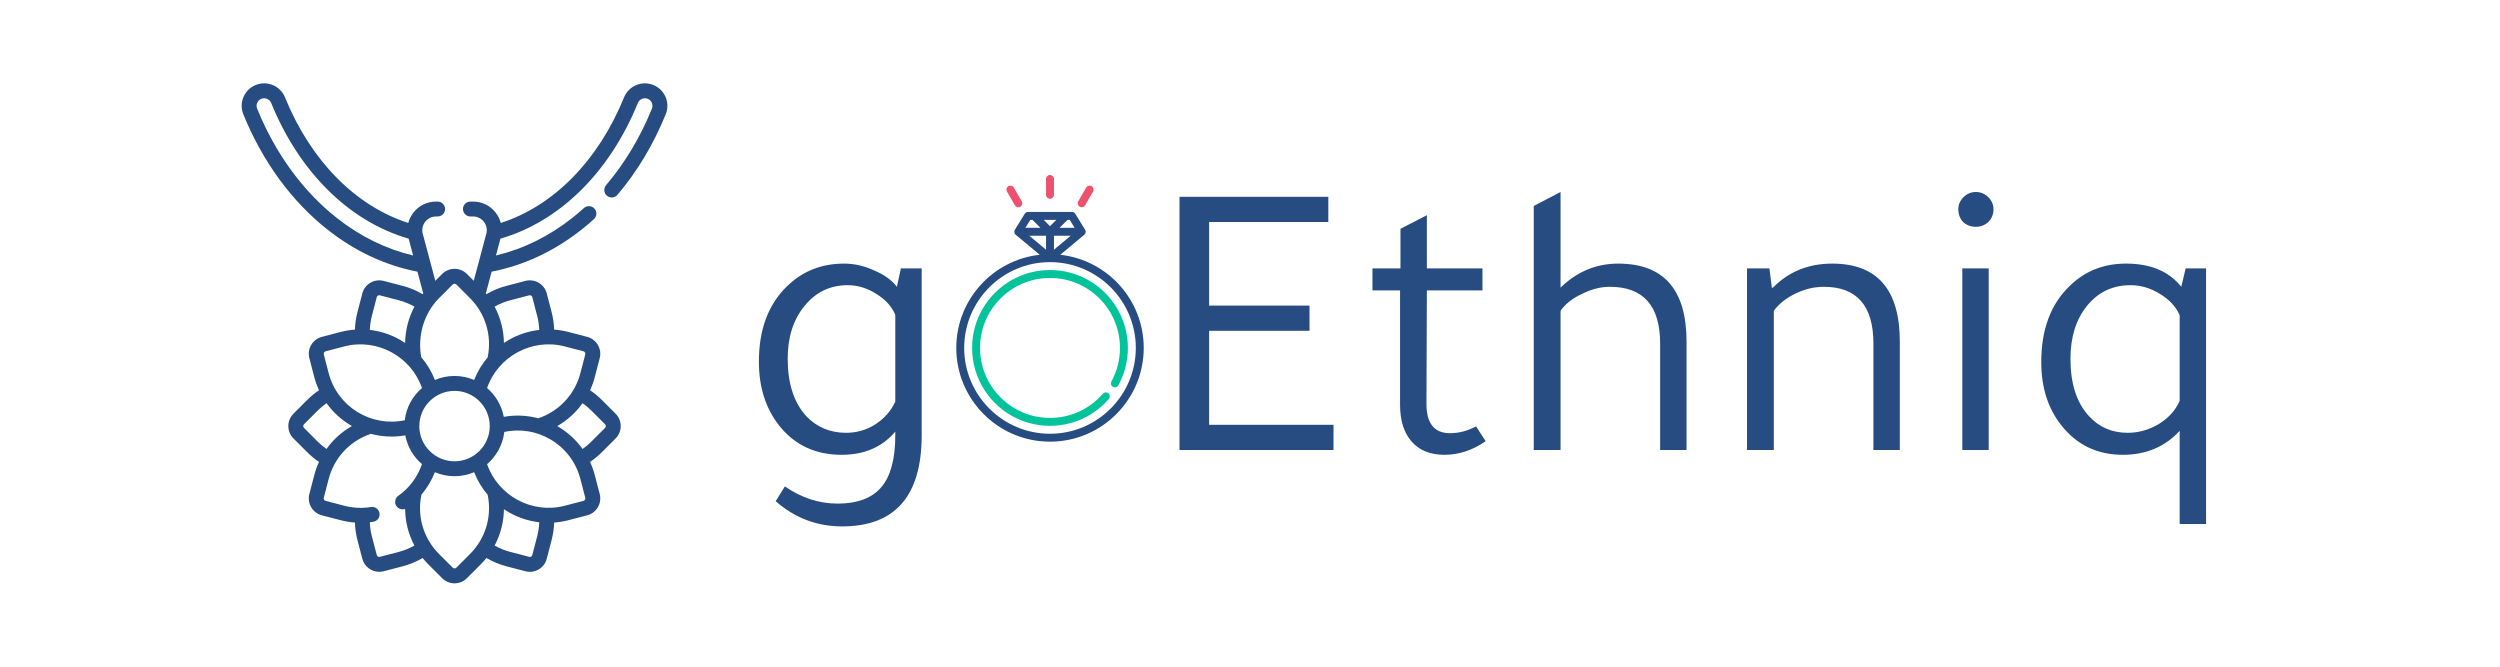 <svg width="300" height="80" viewBox="0 0 300 80" fill="none" xmlns="http://www.w3.org/2000/svg">
<rect width="300" height="80" fill="white"/>
<path d="M107.627 34.416L108.107 32.208H110.603V52.224C110.603 59.52 107.419 63.168 101.051 63.168C98.043 63.168 95.387 62.16 93.083 60.144L94.187 58.368C96.171 59.744 98.283 60.432 100.523 60.432C102.891 60.432 104.635 59.776 105.755 58.464C106.875 57.152 107.435 55.072 107.435 52.224V51.792C105.867 53.648 103.723 54.576 101.003 54.576C97.835 54.576 95.323 53.392 93.467 51.024C91.867 48.976 91.067 46.432 91.067 43.392C91.067 39.552 92.187 36.544 94.427 34.368C96.283 32.544 98.571 31.632 101.291 31.632C102.507 31.632 103.707 31.904 104.891 32.448C106.107 32.96 107.019 33.616 107.627 34.416ZM107.435 48.192V37.776C107.019 36.784 106.267 35.952 105.179 35.28C104.091 34.576 102.939 34.224 101.723 34.224C99.611 34.224 97.883 35.056 96.539 36.72C95.195 38.352 94.523 40.464 94.523 43.056C94.523 46 95.259 48.288 96.731 49.92C98.011 51.264 99.611 51.936 101.531 51.936C102.811 51.936 103.979 51.6 105.035 50.928C106.123 50.224 106.923 49.312 107.435 48.192ZM141.542 23.616H159.398V26.64H145.094V36.672H157.142V39.696H145.094V50.976H160.022V54H141.542V23.616ZM171.224 34.848L171.176 48.48C171.176 50.816 172.12 51.984 174.008 51.984C175.064 51.984 176.104 51.712 177.128 51.168L178.28 52.944C176.712 54.032 175.064 54.576 173.336 54.576C171.64 54.576 170.328 54.048 169.4 52.992C168.472 51.936 168.008 50.464 168.008 48.576V34.848H164.696V32.208H168.056V27.456L171.224 25.824V32.208H177.896V34.848H171.224ZM202.385 54H199.217V41.232C199.217 36.688 197.201 34.416 193.169 34.416C192.081 34.416 190.961 34.704 189.809 35.28C188.657 35.824 187.809 36.496 187.265 37.296V54H184.049V24.72L187.265 23.04V34.512C189.249 32.592 191.553 31.632 194.177 31.632C199.649 31.632 202.385 34.752 202.385 40.992V54ZM227.978 54H224.81V41.232C224.81 36.688 222.826 34.416 218.858 34.416C217.706 34.416 216.57 34.688 215.45 35.232C214.33 35.776 213.466 36.464 212.858 37.296V54H209.642V32.208H212.33L212.618 34.512H212.762C214.65 32.592 217.018 31.632 219.866 31.632C225.274 31.632 227.978 34.752 227.978 40.992V54ZM238.644 32.208V54H235.476V32.208H238.644ZM234.996 25.104C234.996 24.56 235.204 24.08 235.62 23.664C236.036 23.248 236.532 23.04 237.108 23.04C237.684 23.04 238.18 23.248 238.596 23.664C239.012 24.08 239.22 24.56 239.22 25.104C239.22 25.712 239.012 26.224 238.596 26.64C238.18 27.024 237.684 27.216 237.108 27.216C236.5 27.216 235.988 27.024 235.572 26.64C235.188 26.224 234.996 25.712 234.996 25.104ZM262.28 32.208H264.728V62.88H261.56V51.696C259.8 53.616 257.528 54.576 254.744 54.576C251.672 54.576 249.208 53.392 247.352 51.024C245.752 49.008 244.952 46.48 244.952 43.44C244.952 39.536 246.088 36.496 248.36 34.32C250.184 32.528 252.44 31.632 255.128 31.632C258.072 31.632 260.28 32.56 261.752 34.416L262.28 32.208ZM261.56 48.096V37.824C261.112 36.8 260.328 35.952 259.208 35.28C258.088 34.576 256.904 34.224 255.656 34.224C253.512 34.224 251.768 35.056 250.424 36.72C249.112 38.352 248.456 40.464 248.456 43.056C248.456 46.032 249.192 48.32 250.664 49.92C251.88 51.264 253.432 51.936 255.32 51.936C256.632 51.936 257.88 51.584 259.064 50.88C260.248 50.144 261.08 49.216 261.56 48.096Z" fill="#264C82"/>
<path d="M127.231 30.573L130.104 28.179C130.104 28.179 130.104 28.178 130.105 28.178L130.106 28.177C130.115 28.169 130.124 28.161 130.133 28.153C130.134 28.151 130.136 28.149 130.138 28.148C130.149 28.137 130.159 28.126 130.169 28.114C130.17 28.113 130.171 28.111 130.172 28.11C130.18 28.1 130.188 28.09 130.195 28.079C130.198 28.075 130.2 28.071 130.203 28.067C130.208 28.058 130.213 28.05 130.218 28.042C130.221 28.036 130.224 28.03 130.227 28.024C130.23 28.017 130.234 28.01 130.237 28.003C130.24 27.996 130.242 27.989 130.245 27.983C130.248 27.976 130.25 27.969 130.253 27.962C130.255 27.955 130.257 27.948 130.259 27.94C130.261 27.933 130.263 27.926 130.265 27.919C130.266 27.912 130.268 27.905 130.269 27.898C130.271 27.89 130.272 27.881 130.273 27.873C130.274 27.867 130.274 27.861 130.275 27.854C130.276 27.844 130.276 27.833 130.277 27.823C130.277 27.819 130.277 27.815 130.277 27.812C130.277 27.811 130.277 27.81 130.277 27.809C130.277 27.794 130.276 27.779 130.275 27.764C130.275 27.762 130.274 27.76 130.274 27.758C130.273 27.745 130.271 27.732 130.268 27.719C130.267 27.713 130.265 27.707 130.264 27.701C130.262 27.693 130.26 27.685 130.257 27.676C130.255 27.669 130.253 27.662 130.25 27.655C130.248 27.648 130.246 27.642 130.243 27.635C130.24 27.627 130.237 27.62 130.233 27.613C130.23 27.607 130.228 27.601 130.224 27.595C130.221 27.587 130.217 27.58 130.212 27.573C130.211 27.57 130.209 27.566 130.207 27.563L129.04 25.662C128.954 25.521 128.801 25.435 128.635 25.435H127.901C127.901 25.435 127.901 25.435 127.901 25.435L123.365 25.436C123.199 25.436 123.046 25.521 122.96 25.662L121.793 27.563C121.791 27.566 121.789 27.57 121.788 27.573C121.783 27.58 121.779 27.587 121.776 27.595C121.772 27.601 121.77 27.607 121.767 27.613C121.763 27.62 121.76 27.627 121.757 27.635C121.754 27.642 121.752 27.648 121.75 27.655C121.747 27.662 121.745 27.669 121.743 27.676C121.74 27.685 121.738 27.693 121.736 27.701C121.735 27.707 121.733 27.713 121.732 27.719C121.729 27.732 121.727 27.745 121.726 27.758C121.726 27.76 121.725 27.762 121.725 27.764C121.724 27.779 121.723 27.794 121.723 27.809C121.723 27.81 121.723 27.811 121.723 27.812C121.723 27.815 121.723 27.819 121.723 27.823C121.724 27.833 121.724 27.844 121.725 27.854C121.725 27.861 121.726 27.867 121.727 27.873C121.728 27.881 121.729 27.89 121.731 27.898C121.732 27.905 121.734 27.912 121.735 27.919C121.737 27.926 121.739 27.933 121.741 27.94C121.743 27.948 121.745 27.955 121.747 27.962C121.75 27.969 121.752 27.976 121.755 27.983C121.758 27.989 121.76 27.996 121.763 28.003C121.766 28.01 121.77 28.017 121.773 28.024C121.776 28.03 121.779 28.036 121.782 28.042C121.787 28.05 121.792 28.058 121.797 28.067C121.8 28.071 121.802 28.075 121.805 28.079C121.812 28.09 121.82 28.1 121.828 28.11C121.829 28.111 121.83 28.113 121.831 28.114C121.841 28.126 121.851 28.137 121.862 28.148C121.864 28.149 121.866 28.151 121.867 28.153C121.876 28.161 121.885 28.169 121.894 28.177L121.895 28.178C121.896 28.178 121.896 28.179 121.896 28.179L124.769 30.573C119.144 31.188 114.753 35.967 114.753 41.752C114.753 47.954 119.798 53 126 53C132.202 53 137.248 47.954 137.248 41.752C137.248 35.967 132.856 31.188 127.231 30.573ZM126.475 29.965V28.287H128.489L126.475 29.965ZM128.098 26.386H128.369L128.953 27.337H127.147L128.098 26.386ZM126.754 26.386L126 27.14L125.246 26.386H126.754ZM123.631 26.386H123.902L124.853 27.337H123.047L123.631 26.386ZM123.511 28.287H125.525V29.965L123.511 28.287ZM126 52.05C120.322 52.05 115.703 47.43 115.703 41.752C115.703 36.075 120.322 31.456 126 31.456C131.678 31.456 136.297 36.075 136.297 41.752C136.297 47.43 131.678 52.05 126 52.05Z" fill="#264C82"/>
<path d="M134.612 38.115C134.378 37.561 134.088 37.027 133.75 36.527C133.416 36.032 133.032 35.567 132.609 35.143C132.186 34.721 131.721 34.337 131.226 34.002C130.726 33.665 130.192 33.375 129.638 33.14C128.486 32.653 127.262 32.406 126 32.406C124.738 32.406 123.514 32.653 122.362 33.14C121.808 33.375 121.274 33.665 120.774 34.002C120.279 34.337 119.814 34.721 119.391 35.143C118.968 35.567 118.584 36.032 118.25 36.527C117.912 37.027 117.622 37.561 117.388 38.115C116.901 39.267 116.653 40.491 116.653 41.752C116.653 43.578 117.18 45.347 118.176 46.867C118.656 47.601 119.237 48.263 119.902 48.837C120.571 49.413 121.316 49.891 122.116 50.256C122.712 50.529 123.34 50.739 123.982 50.88C124.641 51.026 125.319 51.099 125.999 51.099H126.001C126.693 51.099 127.384 51.023 128.054 50.873C128.705 50.726 129.342 50.509 129.948 50.226C130.542 49.949 131.11 49.607 131.634 49.211C132.155 48.816 132.636 48.367 133.063 47.874C133.235 47.675 133.214 47.375 133.016 47.203C132.93 47.128 132.819 47.087 132.705 47.087C132.567 47.087 132.436 47.146 132.346 47.25L132.345 47.251C131.96 47.694 131.528 48.099 131.06 48.453C130.589 48.81 130.079 49.116 129.546 49.365C129.002 49.619 128.429 49.815 127.845 49.946C127.243 50.08 126.622 50.149 126 50.149C124.787 50.149 123.617 49.896 122.522 49.397C122.519 49.395 122.515 49.393 122.511 49.392C122.511 49.391 122.51 49.391 122.51 49.391C121.792 49.062 121.123 48.633 120.523 48.116C119.925 47.601 119.403 47.006 118.971 46.347C118.077 44.982 117.604 43.392 117.604 41.752C117.604 40.618 117.826 39.519 118.264 38.485C118.686 37.485 119.291 36.588 120.063 35.816C120.835 35.044 121.733 34.439 122.732 34.016C123.766 33.578 124.866 33.356 126 33.356C127.134 33.356 128.234 33.578 129.268 34.016C130.267 34.439 131.165 35.044 131.937 35.816C132.708 36.587 133.314 37.485 133.736 38.485C134.174 39.519 134.396 40.618 134.396 41.752C134.396 42.468 134.306 43.178 134.128 43.864C133.956 44.529 133.701 45.172 133.371 45.776C133.31 45.888 133.296 46.016 133.331 46.138C133.367 46.26 133.448 46.36 133.559 46.421C133.629 46.459 133.708 46.48 133.787 46.48C133.961 46.48 134.121 46.385 134.205 46.233C134.573 45.56 134.857 44.844 135.049 44.102C135.246 43.339 135.346 42.548 135.346 41.753C135.346 40.491 135.099 39.267 134.612 38.115Z" fill="#02C39A"/>
<path d="M126 21C125.737 21 125.525 21.213 125.525 21.475V23.376C125.525 23.639 125.737 23.851 126 23.851C126.262 23.851 126.475 23.639 126.475 23.376V21.475C126.475 21.213 126.262 21 126 21Z" fill="#ED516C"/>
<path d="M122.61 24.157L121.659 22.511C121.528 22.284 121.237 22.206 121.01 22.337C120.783 22.468 120.705 22.759 120.836 22.986L121.786 24.633C121.874 24.785 122.034 24.87 122.198 24.87C122.279 24.87 122.361 24.85 122.436 24.806C122.663 24.675 122.741 24.385 122.61 24.157Z" fill="#ED516C"/>
<path d="M130.99 22.337C130.763 22.206 130.472 22.284 130.341 22.511L129.39 24.157C129.259 24.384 129.337 24.675 129.564 24.806C129.639 24.85 129.721 24.87 129.802 24.87C129.966 24.87 130.126 24.785 130.214 24.632L131.164 22.986C131.295 22.759 131.217 22.468 130.99 22.337Z" fill="#ED516C"/>
<path d="M72.728 22.224C72.408 22.601 72.454 23.166 72.83 23.486C73.207 23.805 73.771 23.759 74.091 23.383C76.466 20.587 78.416 17.335 79.887 13.717C80.159 13.049 80.154 12.316 79.874 11.651C79.593 10.987 79.071 10.472 78.403 10.2C77.736 9.929 77.002 9.933 76.338 10.214C75.673 10.494 75.158 11.017 74.886 11.684C71.804 19.267 66.442 24.714 60.094 26.755C59.98 26.318 59.777 25.902 59.492 25.531C58.837 24.678 57.844 24.189 56.77 24.189H56.452C55.958 24.189 55.557 24.59 55.557 25.084C55.557 25.578 55.958 25.978 56.452 25.978H56.77C57.284 25.978 57.759 26.212 58.073 26.621C58.387 27.029 58.49 27.548 58.358 28.046L56.851 33.697L56.027 32.873C55.209 32.056 53.879 32.056 53.061 32.873L52.237 33.697L50.73 28.046C50.597 27.548 50.701 27.029 51.015 26.621C51.329 26.213 51.804 25.978 52.319 25.978H52.517C53.011 25.978 53.411 25.578 53.411 25.084C53.411 24.59 53.011 24.189 52.517 24.189H52.319C51.243 24.189 50.251 24.678 49.596 25.531C49.311 25.902 49.108 26.318 48.994 26.755C42.646 24.714 37.283 19.267 34.201 11.684C33.929 11.017 33.414 10.494 32.75 10.214C32.086 9.934 31.352 9.929 30.684 10.2C30.016 10.472 29.494 10.987 29.214 11.651C28.933 12.316 28.929 13.049 29.2 13.717C31.5 19.375 34.998 24.162 39.315 27.563C42.605 30.156 46.231 31.849 50.093 32.6L50.733 35.002C50.751 35.069 50.773 35.136 50.795 35.203C50.769 35.235 50.743 35.267 50.717 35.3C49.96 34.856 49.145 34.518 48.286 34.295L46.036 33.709C45.494 33.568 44.929 33.647 44.446 33.93C43.963 34.214 43.619 34.669 43.478 35.211L42.893 37.462C42.714 38.149 42.613 38.85 42.589 39.554C42.016 39.596 41.443 39.689 40.876 39.837L38.625 40.422C37.506 40.713 36.832 41.861 37.123 42.98L37.709 45.23C37.854 45.789 38.047 46.323 38.281 46.83C37.772 47.173 37.295 47.565 36.858 48.002L35.214 49.647C34.396 50.465 34.396 51.795 35.214 52.613L36.858 54.257C37.295 54.694 37.772 55.086 38.28 55.429C38.046 55.939 37.853 56.474 37.709 57.029L37.123 59.28C36.982 59.822 37.061 60.387 37.344 60.87C37.628 61.353 38.083 61.697 38.625 61.838L40.876 62.423C41.442 62.571 42.014 62.664 42.589 62.707C42.613 63.41 42.714 64.111 42.893 64.798L43.478 67.049C43.724 67.992 44.577 68.618 45.509 68.618C45.683 68.618 45.86 68.596 46.036 68.55L48.287 67.965C49.145 67.742 49.96 67.404 50.717 66.96C50.935 67.231 51.167 67.493 51.417 67.742L53.061 69.387C53.47 69.796 54.007 70 54.544 70C55.081 70 55.618 69.796 56.027 69.387L57.672 67.742C57.921 67.493 58.154 67.231 58.371 66.96C59.128 67.403 59.942 67.742 60.801 67.965L63.052 68.551C63.228 68.596 63.406 68.619 63.584 68.619C63.952 68.619 64.316 68.521 64.642 68.329C65.125 68.046 65.469 67.591 65.61 67.049L66.195 64.798C66.374 64.112 66.475 63.41 66.499 62.707C67.072 62.665 67.645 62.571 68.212 62.423L70.463 61.838C71.005 61.697 71.46 61.353 71.744 60.87C72.027 60.387 72.106 59.822 71.965 59.28L71.379 57.029C71.235 56.474 71.041 55.94 70.807 55.43C71.316 55.087 71.793 54.694 72.23 54.257L73.874 52.613C74.692 51.795 74.692 50.465 73.874 49.647L72.23 48.002C71.793 47.566 71.316 47.173 70.808 46.83C71.042 46.32 71.235 45.785 71.379 45.23L71.965 42.98C72.256 41.861 71.582 40.713 70.463 40.422L68.212 39.837C67.645 39.689 67.072 39.596 66.499 39.553C66.475 38.85 66.374 38.149 66.195 37.461L65.61 35.211C65.469 34.669 65.125 34.214 64.642 33.93C64.159 33.647 63.594 33.568 63.052 33.709L60.801 34.294C59.943 34.518 59.128 34.856 58.371 35.299C58.345 35.267 58.319 35.234 58.292 35.202C58.315 35.135 58.337 35.069 58.355 35.002L58.995 32.6C62.857 31.849 66.483 30.156 69.773 27.563C70.277 27.167 70.781 26.74 71.273 26.296C71.639 25.964 71.668 25.399 71.336 25.032C71.005 24.666 70.439 24.637 70.073 24.969C69.611 25.386 69.138 25.786 68.666 26.158C65.848 28.378 62.773 29.887 59.513 30.658L60.052 28.638C67.165 26.584 73.167 20.666 76.544 12.358C76.636 12.133 76.81 11.957 77.034 11.862C77.257 11.768 77.504 11.766 77.73 11.858C77.955 11.949 78.131 12.123 78.225 12.347C78.32 12.571 78.322 12.818 78.23 13.043C76.831 16.485 74.979 19.574 72.728 22.224V22.224ZM50.551 42.868C50.078 40.341 50.866 37.598 52.681 35.783L54.326 34.138C54.446 34.018 54.642 34.018 54.762 34.138L56.406 35.783C58.236 37.612 59.034 40.224 58.541 42.768C58.534 42.805 58.53 42.842 58.528 42.879C57.841 43.682 57.29 44.598 56.899 45.596C56.175 45.287 55.379 45.115 54.544 45.115C53.708 45.115 52.912 45.287 52.188 45.596C51.796 44.593 51.242 43.674 50.551 42.868V42.868ZM54.544 55.355C52.214 55.355 50.318 53.46 50.318 51.13C50.318 48.8 52.214 46.905 54.544 46.905C56.874 46.905 58.769 48.8 58.769 51.13C58.769 53.46 56.874 55.355 54.544 55.355ZM40.422 26.158C36.348 22.949 33.041 18.414 30.858 13.043C30.766 12.818 30.768 12.571 30.862 12.347C30.957 12.123 31.133 11.95 31.358 11.858C31.583 11.766 31.83 11.768 32.054 11.863C32.278 11.957 32.452 12.133 32.544 12.358C35.921 20.666 41.923 26.584 49.036 28.638L49.575 30.658C46.315 29.887 43.24 28.378 40.422 26.158V26.158ZM44.624 37.912L45.21 35.661C45.237 35.554 45.311 35.498 45.352 35.473C45.393 35.449 45.478 35.413 45.585 35.441L47.836 36.026C48.504 36.2 49.139 36.46 49.731 36.797C49.021 38.136 48.637 39.63 48.616 41.155C48.426 41.028 48.234 40.905 48.034 40.791C46.891 40.137 45.65 39.735 44.377 39.589C44.398 39.026 44.481 38.464 44.624 37.912V37.912ZM39.075 42.154L41.326 41.568C45.245 40.549 49.332 42.775 50.637 46.563C49.515 47.524 48.751 48.889 48.571 50.431C44.535 51.284 40.489 48.812 39.44 44.78L38.855 42.53C38.812 42.365 38.911 42.196 39.075 42.154V42.154ZM38.123 52.992L36.479 51.348C36.358 51.228 36.358 51.032 36.479 50.912L38.123 49.268C38.45 48.94 38.806 48.644 39.183 48.381C39.994 49.514 41.039 50.447 42.229 51.126C41.017 51.814 39.979 52.753 39.179 53.876C38.803 53.614 38.449 53.319 38.123 52.992V52.992ZM47.836 66.234L45.586 66.819C45.421 66.862 45.252 66.763 45.21 66.598L44.624 64.348C44.48 63.795 44.398 63.233 44.378 62.668C44.519 62.652 44.66 62.633 44.801 62.611C45.289 62.532 45.62 62.073 45.542 61.585C45.463 61.097 45.004 60.765 44.516 60.844C43.449 61.016 42.376 60.965 41.326 60.692L39.075 60.106C38.968 60.078 38.911 60.005 38.887 59.964C38.863 59.923 38.827 59.838 38.855 59.73L39.44 57.48C40.106 54.921 41.995 52.901 44.502 52.062C45.298 52.275 46.126 52.389 46.968 52.389C47.519 52.389 48.076 52.34 48.634 52.241C48.891 53.613 49.616 54.822 50.637 55.697C50.109 57.238 49.133 58.548 47.793 59.5C47.39 59.787 47.296 60.345 47.582 60.748C47.757 60.993 48.032 61.124 48.312 61.124C48.414 61.124 48.516 61.105 48.614 61.069C48.627 62.608 49.011 64.113 49.73 65.464C49.138 65.801 48.503 66.06 47.836 66.234V66.234ZM54.762 68.121C54.642 68.242 54.446 68.242 54.326 68.121L52.681 66.477C50.821 64.616 50.03 61.965 50.568 59.384C50.57 59.375 50.57 59.366 50.572 59.358C51.253 58.556 51.8 57.644 52.186 56.663C52.91 56.972 53.707 57.144 54.544 57.144C55.379 57.144 56.175 56.973 56.899 56.663C57.288 57.659 57.837 58.572 58.521 59.373C58.524 59.396 58.527 59.419 58.532 59.442C59.045 62.003 58.25 64.633 56.406 66.477L54.762 68.121ZM64.463 64.348L63.878 66.598C63.85 66.706 63.777 66.762 63.736 66.787C63.695 66.811 63.61 66.847 63.502 66.819L61.252 66.234C60.583 66.06 59.948 65.802 59.356 65.465C60.069 64.125 60.453 62.632 60.473 61.106C60.662 61.232 60.854 61.355 61.054 61.469C62.196 62.123 63.437 62.526 64.71 62.672C64.689 63.235 64.607 63.797 64.463 64.348ZM70.2 59.964C70.176 60.005 70.12 60.078 70.012 60.106L67.762 60.692C63.843 61.711 59.755 59.485 58.451 55.697C59.572 54.736 60.337 53.371 60.517 51.829C62.417 51.425 64.372 51.741 66.058 52.731C67.85 53.783 69.124 55.469 69.647 57.48L70.233 59.73C70.261 59.838 70.224 59.923 70.2 59.964ZM70.965 49.268L72.609 50.912C72.729 51.032 72.729 51.228 72.609 51.348L70.965 52.992C70.638 53.319 70.283 53.614 69.907 53.877C69.137 52.797 68.142 51.88 66.964 51.188C66.93 51.169 66.896 51.151 66.862 51.132C68.072 50.443 69.108 49.503 69.907 48.383C70.283 48.645 70.638 48.941 70.965 49.268V49.268ZM70.012 42.154C70.12 42.181 70.176 42.255 70.2 42.296C70.224 42.337 70.261 42.422 70.233 42.529L69.647 44.78C68.988 47.315 67.113 49.335 64.631 50.184C64.62 50.187 64.609 50.192 64.598 50.197C63.255 49.834 61.846 49.771 60.454 50.02C60.197 48.647 59.471 47.437 58.45 46.563C59.755 42.775 63.842 40.548 67.761 41.568L70.012 42.154ZM61.252 36.026L63.502 35.441C63.61 35.413 63.694 35.449 63.736 35.473C63.777 35.497 63.85 35.554 63.878 35.661L64.463 37.912C64.607 38.464 64.689 39.026 64.71 39.589C63.438 39.735 62.196 40.137 61.053 40.791C60.854 40.905 60.661 41.028 60.472 41.155C60.452 39.629 60.068 38.136 59.356 36.797C59.949 36.459 60.584 36.2 61.252 36.026V36.026Z" fill="#264C82"/>
</svg>
